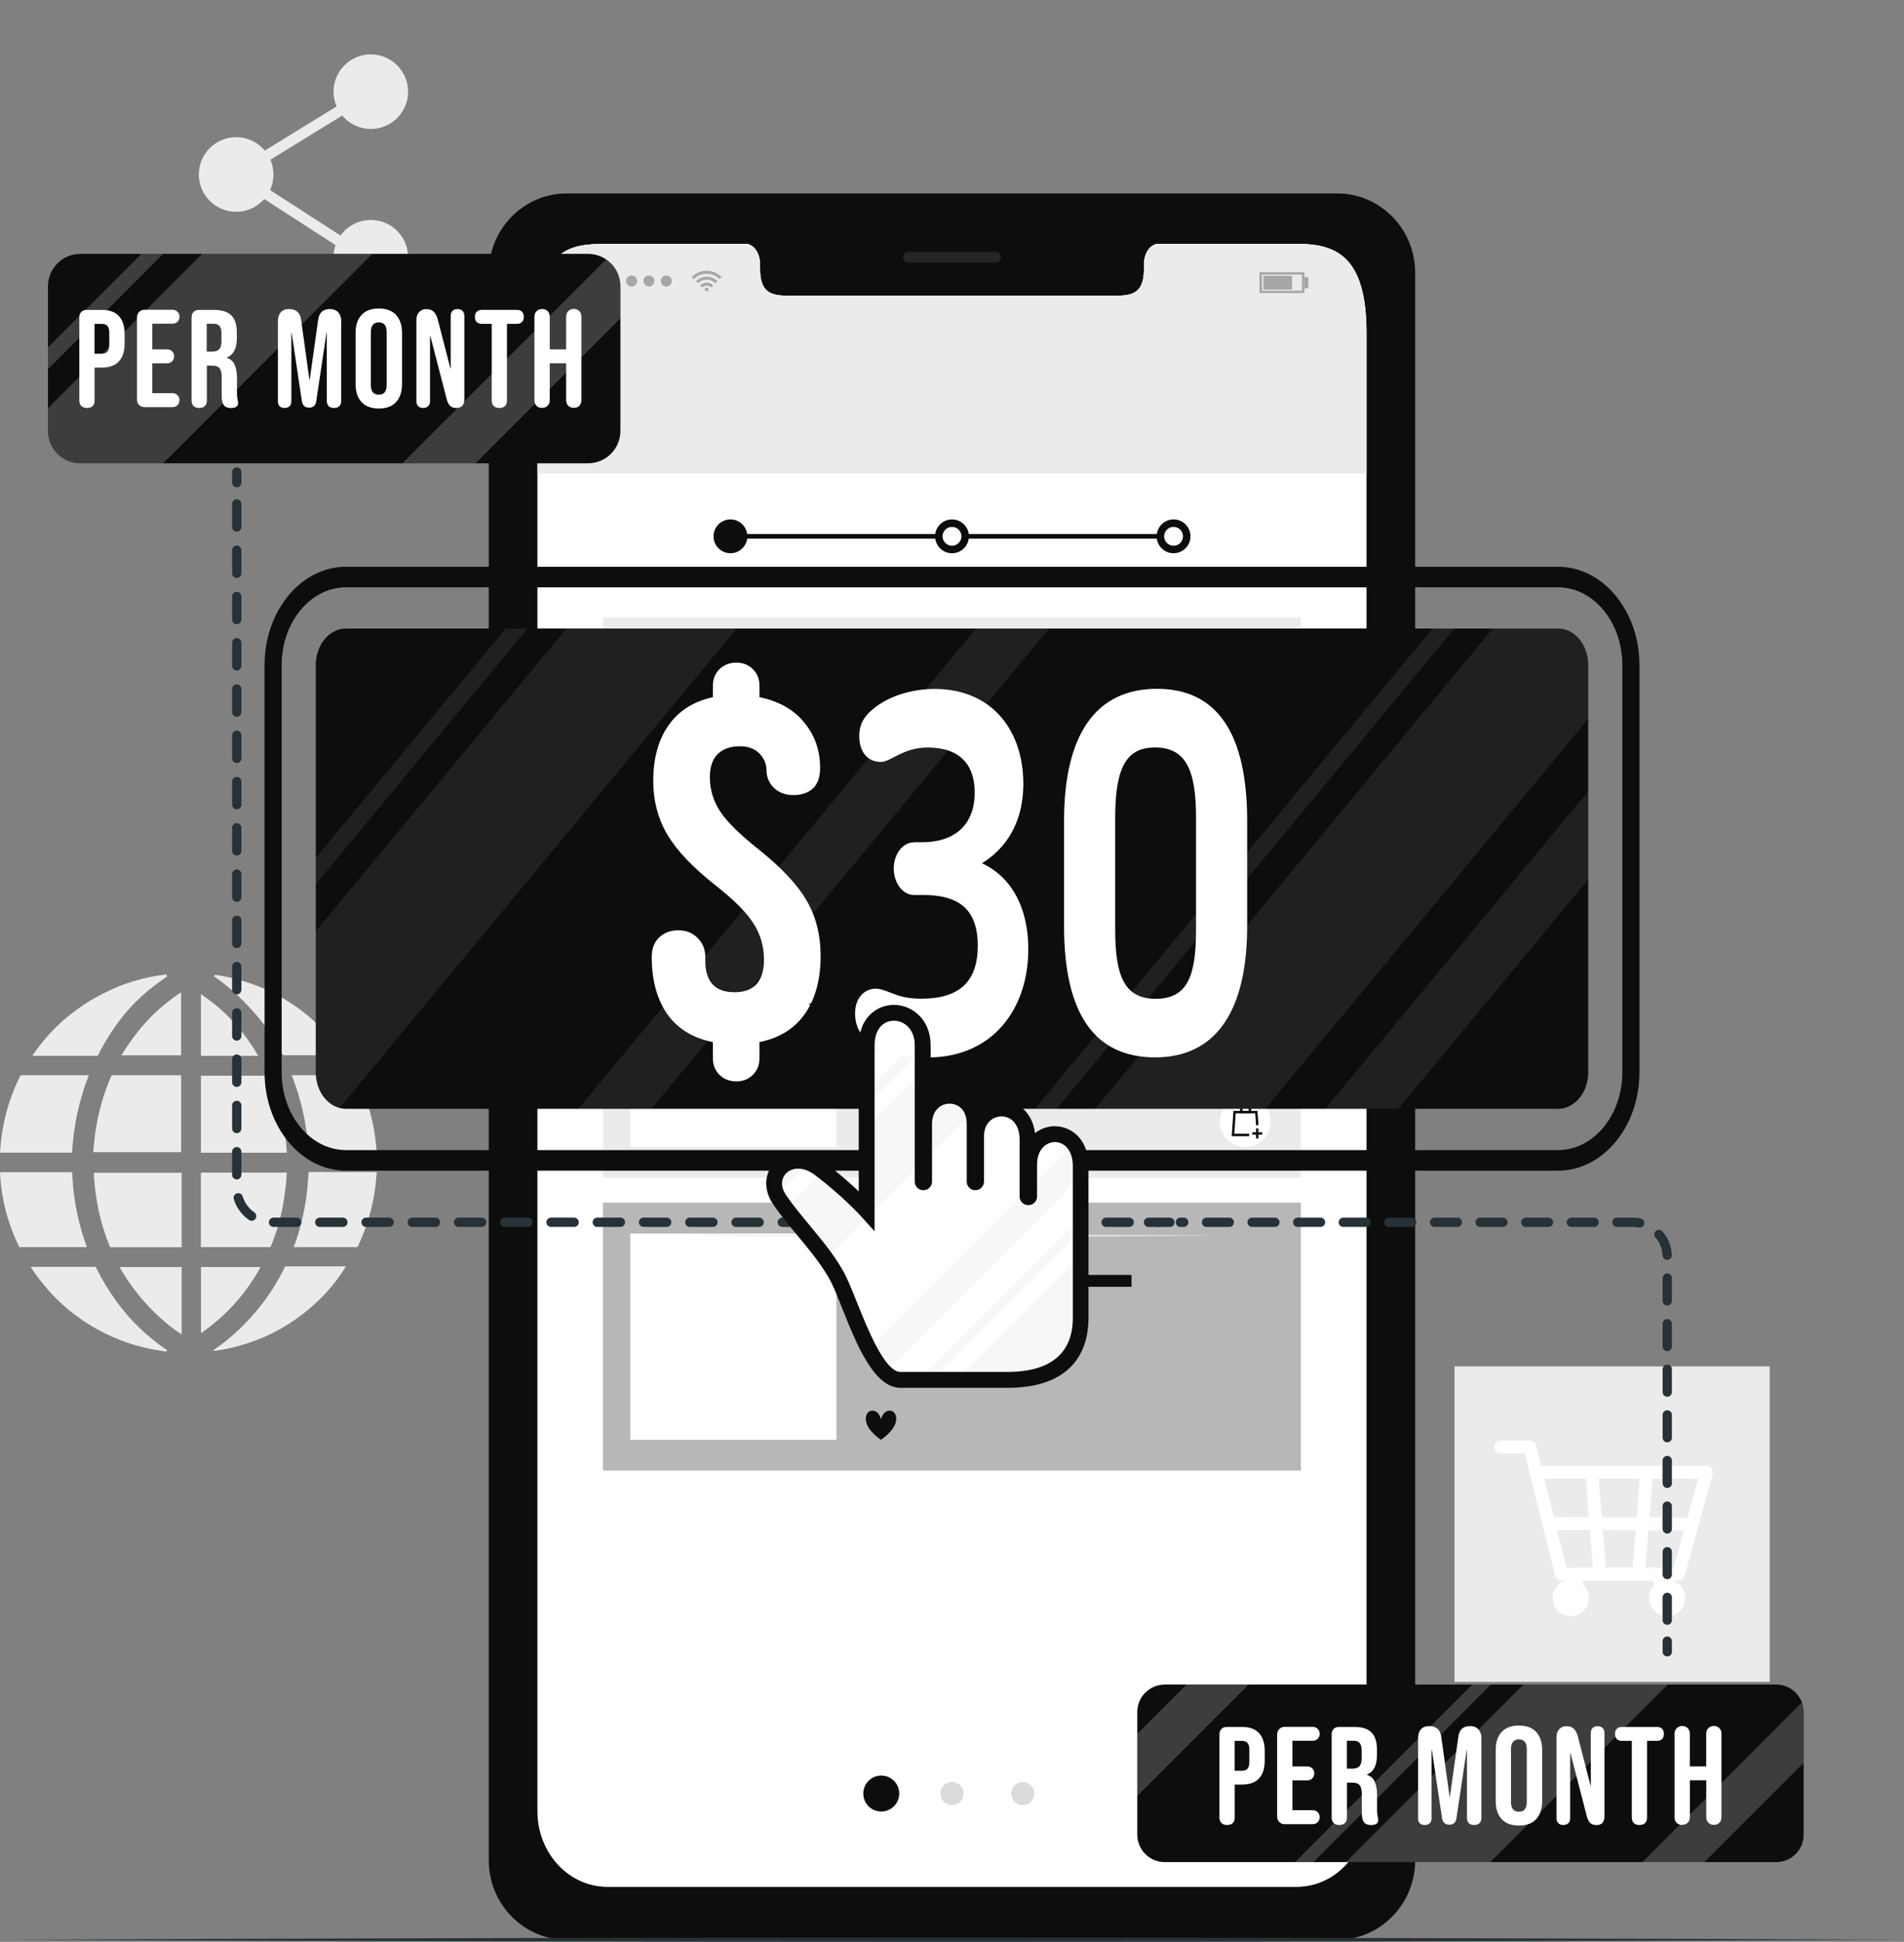 <?xml version="1.0" encoding="UTF-8"?>
<svg id="Layer_1" xmlns="http://www.w3.org/2000/svg" version="1.1" viewBox="0 0 410 418">
  <rect x="0" y="0" width="410" height="418" fill="#808080" stroke="none"/>
  <!-- Generator: Adobe Illustrator 30.0.0, SVG Export Plug-In . SVG Version: 2.1.1 Build 123)  -->
  <defs>
    <style>
      .st0, .st1, .st2, .st3, .st4 {
        fill: none;
      }

      .st1 {
        stroke-dasharray: 4.98 4.98;
      }

      .st1, .st2, .st4 {
        stroke: #263238;
        stroke-linecap: round;
        stroke-linejoin: round;
        stroke-width: 2px;
      }

      .st5 {
        fill: #ebebeb;
      }

      .st6 {
        fill: #dbdbdb;
      }

      .st7 {
        fill: #0d0d0d;
      }

      .st2 {
        stroke-dasharray: 4.91 4.91;
      }

      .st3 {
        stroke: #0d0d0d;
        stroke-miterlimit: 10;
      }

      .st8 {
        fill: #263238;
      }

      .st9 {
        fill: #a6a6a6;
      }

      .st10, .st11, .st12 {
        fill: #fff;
      }

      .st13 {
        opacity: .4;
      }

      .st14 {
        opacity: .2;
      }

      .st11 {
        fill-opacity: .4;
      }

      .st15 {
        fill: #252525;
      }

      .st12 {
        isolation: isolate;
        opacity: .7;
      }
    </style>
  </defs>
  <rect class="st0" width="410" height="418"/>
  <path class="st5" d="M87.66,21.59c1.02-4.32-1.65-8.65-5.96-9.67-4.32-1.02-8.64,1.65-9.66,5.96-1.02,4.32,1.65,8.65,5.96,9.67,4.32,1.02,8.64-1.65,9.66-5.97h0Z"/>
  <path class="st5" d="M58.88,37.56c0,4.44-3.59,8.03-8.03,8.03s-8.03-3.59-8.03-8.03,3.59-8.03,8.03-8.03,8.03,3.59,8.03,8.03Z"/>
  <path class="st5" d="M87.87,55.38c0,4.44-3.59,8.03-8.03,8.03s-8.03-3.59-8.03-8.03,3.59-8.03,8.03-8.03,8.03,3.59,8.03,8.03Z"/>
  <path class="st5" d="M79.22,57.26l-30.54-19.72,30.57-18.79,1.2,1.97-27.44,16.87,27.46,17.73s-1.25,1.94-1.25,1.94Z"/>
  <path class="st5" d="M62.82,231.45c2.1,5.34,3.29,10.86,3.62,16.56h14.66v-.4c-.04-.38-.08-.74-.12-1.12-.17-1.95-.51-3.88-.97-5.78-.75-3.13-1.86-6.14-3.26-9.04-.08-.17-.17-.21-.35-.21h-13.59.01Z"/>
  <path class="st5" d="M63.26,268.46h13.48c.17,0,.26-.06.33-.21,1.56-3.25,2.66-6.65,3.34-10.19.33-1.7.55-3.43.66-5.16,0-.05.03-.12.04-.18v-.4c-.07,0-.15-.02-.22-.02h-14.19c-.27,0-.25,0-.27.27-.09,1.18-.17,2.36-.28,3.53-.18,1.87-.5,3.72-.9,5.55-.49,2.24-1.13,4.44-1.92,6.6-.02.06-.04.13-.06.21h-.01Z"/>
  <path class="st5" d="M6.61,272.72c.05.08.08.14.12.2,1.12,1.77,2.44,3.38,3.82,4.95,1.68,1.92,3.56,3.62,5.59,5.16,2,1.52,4.12,2.83,6.38,3.95,2.17,1.08,4.41,1.95,6.73,2.62,1.84.53,3.71.92,5.61,1.2.18.03.37.06.55.09h.32c.09-.07.18-.12.31-.2-.13-.09-.25-.17-.36-.26-4.13-2.83-7.68-6.26-10.62-10.31-1.65-2.28-3.11-4.68-4.35-7.21-.07-.16-.16-.21-.33-.21H6.61v.02h0Z"/>
  <path class="st5" d="M20.08,248.01h18.93v-16.55h-14.77c-.17,0-.24.05-.29.19-1.36,3.12-2.36,6.35-3.01,9.7-.33,1.74-.59,3.48-.73,5.25-.04.47-.07.93-.11,1.42h-.02Z"/>
  <path class="st5" d="M20.19,252.42c.02.4.02.78.06,1.17.08.92.15,1.85.28,2.76.17,1.27.37,2.54.62,3.8.56,2.77,1.4,5.46,2.45,8.08.07.17.15.25.35.25h15.17v-16.03h-18.93v-.02h0Z"/>
  <path class="st5" d="M43.27,231.56v16.57h18.48c-.03-.42-.04-.83-.08-1.24-.09-.93-.17-1.86-.31-2.78-.23-1.41-.47-2.8-.77-4.2-.61-2.8-1.53-5.53-2.67-8.15-.07-.16-.16-.2-.31-.2h-14.34Z"/>
  <path class="st5" d="M43.25,252.64v15.82h14.76c.17,0,.26-.05.32-.22,1.12-2.7,1.98-5.48,2.52-8.35.28-1.47.49-2.96.67-4.44.12-.97.15-1.95.22-2.93v-.1h-18.25c-.19,0-.24.06-.24.24h0v-.02Z"/>
  <path class="st5" d="M0,248.12h15.51c.34-5.74,1.51-11.29,3.61-16.67H4.68c-.17,0-.26.05-.34.2-1.66,3.3-2.85,6.76-3.57,10.38-.39,1.92-.62,3.86-.75,5.82v.29h-.02v-.02Z"/>
  <path class="st5" d="M0,252.3c.02.38.03.74.06,1.08.1,1.41.27,2.79.51,4.18.57,3.23,1.53,6.32,2.85,9.32.21.48.44.96.65,1.43.05.11.11.15.23.15h14.41c-.17-.5-.34-.98-.51-1.46-.84-2.47-1.47-4.99-1.92-7.56-.32-1.87-.55-3.74-.66-5.62-.03-.44-.06-.89-.07-1.33,0-.12-.04-.17-.17-.16H0v-.02h0Z"/>
  <path class="st5" d="M7.03,227.22s.02.05.03.06h13.75c.16,0,.25-.04.32-.19,1.83-3.61,4.04-6.96,6.73-9.98,1.56-1.76,3.31-3.33,5.16-4.76.93-.71,1.88-1.38,2.83-2.07.05-.04.09-.07.16-.12-.07-.05-.12-.08-.18-.13.03-.08.06-.18.09-.29-4.83.56-9.41,1.91-13.72,4.12-6.18,3.17-11.32,7.56-15.2,13.36h.03Z"/>
  <path class="st5" d="M45.9,290.71c.17.03.28.07.39.06,1.49-.19,2.97-.49,4.42-.86,2.73-.7,5.36-1.66,7.87-2.91,2.88-1.43,5.56-3.19,8.02-5.27,1.75-1.47,3.36-3.06,4.82-4.83,1.09-1.32,2.09-2.72,3.01-4.17.02-.04.04-.07.06-.13h-12.85c-.17,0-.25.06-.32.2-1.32,2.67-2.86,5.19-4.64,7.57-1.64,2.17-3.46,4.16-5.44,6.03-1.64,1.54-3.37,2.95-5.24,4.21-.02.02-.04.04-.12.1h.02Z"/>
  <path class="st5" d="M46.07,210.15c.58.42,1.26.9,1.91,1.41,2.22,1.7,4.24,3.63,6.12,5.7,2.54,2.78,4.69,5.83,6.42,9.16.11.21.2.42.33.62.04.07.13.12.19.12.23.02.46,0,.69,0h12.35c-6.88-9.72-16.11-15.56-27.87-17.35.03.06.06.11.08.16-.08.05-.17.11-.22.16,0,0,0,.02,0,.02Z"/>
  <path class="st5" d="M25.73,272.74c1.76,3.09,3.84,5.9,6.25,8.46,2.15,2.28,4.49,4.33,7.14,6.06v-14.52h-13.39Z"/>
  <path class="st5" d="M43.28,272.74v14.24c5.44-3.75,9.67-8.5,12.84-14.24h-12.84Z"/>
  <path class="st5" d="M26.15,227.17h12.85v-13.57c-2.66,1.74-5.06,3.74-7.21,6.04-2.15,2.3-4,4.82-5.64,7.53Z"/>
  <path class="st5" d="M43.27,214.02v13.26h12.34c-3.12-5.35-7.13-9.84-12.34-13.26Z"/>
  <path class="st5" d="M381.08,294.13h-67.87v67.91h67.87v-67.91Z"/>
  <path class="st10" d="M361.44,340.24h-25.22c-.63,0-1.18-.43-1.34-1.05l-5.44-21.93s0-.05-.02-.07l-1.08-4.33h-5.23c-.76,0-1.38-.62-1.38-1.38s.62-1.38,1.38-1.38h6.31c.63,0,1.18.43,1.34,1.05l1.08,4.37,35.65.04c.43,0,.84.2,1.09.54.26.34.35.79.23,1.2l-6.05,21.93c-.17.6-.71,1.01-1.33,1.01h0ZM337.29,337.48h23.1l5.29-19.17-33.15-.03,4.77,19.2h-.01Z"/>
  <path class="st10" d="M338.17,345.36c-.15,0-.3-.03-.45-.07-.72-.25-1.1-1.03-.85-1.76l1.77-5.15c.19-.56.72-.93,1.3-.93h16.91c.55,0,1.06.33,1.27.85l2.16,5.15c.29.7-.04,1.51-.73,1.8-.7.29-1.51-.04-1.8-.74l-1.81-4.3h-15.01l-1.45,4.22c-.19.57-.73.93-1.31.93h0Z"/>
  <path class="st10" d="M364.4,329.46l-30.5-.14c-.76,0-1.38-.62-1.37-1.39,0-.76.61-1.37,1.38-1.37l30.5.14c.76,0,1.38.62,1.37,1.39,0,.76-.62,1.37-1.38,1.37Z"/>
  <path class="st10" d="M352.83,340.25h-.11c-.76-.06-1.32-.73-1.26-1.49l1.75-21.83c.06-.76.74-1.33,1.49-1.27.76.06,1.32.73,1.26,1.49l-1.75,21.83c-.05.72-.66,1.27-1.37,1.27h-.01Z"/>
  <path class="st10" d="M344.52,340.25c-.71,0-1.31-.55-1.37-1.27l-1.75-21.83c-.06-.76.51-1.43,1.26-1.49.76-.07,1.42.51,1.49,1.27l1.75,21.83c.06.76-.51,1.43-1.26,1.49h-.12Z"/>
  <path class="st10" d="M359.01,347.89c-2.16,0-3.91-1.76-3.91-3.92s1.76-3.92,3.91-3.92,3.91,1.76,3.91,3.92-1.76,3.92-3.91,3.92ZM359.01,342.82c-.63,0-1.16.52-1.16,1.16s.51,1.16,1.16,1.16,1.16-.51,1.16-1.16-.52-1.16-1.16-1.16Z"/>
  <path class="st10" d="M338.24,347.89c-2.16,0-3.91-1.76-3.91-3.92s1.76-3.92,3.91-3.92,3.91,1.76,3.91,3.92-1.76,3.92-3.91,3.92ZM338.24,342.82c-.63,0-1.16.52-1.16,1.16s.51,1.16,1.16,1.16,1.16-.51,1.16-1.16-.52-1.16-1.16-1.16Z"/>
  <path class="st7" d="M287.94,41.64H122.04c-9.26,0-16.79,7.65-16.79,17.11v341.7c0,9.44,7.52,17.11,16.79,17.11h165.9c9.27,0,16.8-7.67,16.8-17.11V58.75c0-9.46-7.52-17.11-16.8-17.11ZM294.25,389.88c0,8.99-6.73,16.27-15.03,16.27h-148.42c-8.32,0-15.06-7.28-15.06-16.27V71.7c0-18.32,6.73-19.21,15.06-19.21h29.73c1.73,0,3.14,1.97,3.14,4.4v1.05c0,5.71,3.12,5.73,6.95,5.73h68.76c3.87,0,6.96-.02,6.96-5.73v-1.05c0-2.44,1.4-4.4,3.15-4.4h29.74c8.31,0,15.03,2.44,15.03,19.21v318.19h-.01Z"/>
  <path class="st15" d="M214.37,56.53h-18.75c-.64,0-1.16-.51-1.16-1.16s.51-1.16,1.16-1.16h18.75c.64,0,1.16.51,1.16,1.16s-.51,1.16-1.16,1.16Z"/>
  <path class="st10" d="M294.25,71.7v318.19c0,8.99-6.73,16.27-15.03,16.27h-148.42c-8.32,0-15.06-7.28-15.06-16.27V71.7c0-18.32,6.73-19.21,15.06-19.21h29.73c1.73,0,3.14,1.97,3.14,4.4v1.05c0,5.71,3.12,5.73,6.95,5.73h68.76c3.87,0,6.96-.02,6.96-5.73v-1.05c0-2.44,1.4-4.4,3.15-4.4h29.74c8.31,0,15.03,2.44,15.03,19.21h-.01Z"/>
  <path class="st5" d="M294.25,71.7v30.19H115.75v-30.19c0-18.32,6.72-19.22,15.05-19.22h29.73c1.73,0,3.14,1.97,3.14,4.4v1.05c0,5.71,3.11,5.73,6.95,5.73h68.76c3.86,0,6.95-.02,6.95-5.73v-1.05c0-2.44,1.4-4.4,3.15-4.4h29.73c8.3,0,15.04,2.44,15.04,19.22Z"/>
  <path class="st9" d="M155.39,59.63c-.09.09-.19.19-.29.28-.05.06-.11.11-.16.17-.77-.75-1.69-1.15-2.77-1.15s-1.99.4-2.77,1.15c-.05-.06-.1-.11-.16-.17-.09-.09-.19-.19-.29-.28,0,0,.02-.02.02-.03.12-.11.24-.22.37-.32.26-.21.54-.39.84-.53.36-.17.73-.3,1.11-.38.18-.04.37-.06.56-.07h.49c.13,0,.26.02.38.03.35.04.69.12,1.02.25.24.09.47.19.69.32.23.14.45.28.66.46.1.09.2.18.3.28h0Z"/>
  <path class="st9" d="M150.32,60.98c-.16-.15-.3-.29-.45-.45.51-.51,1.13-.83,1.85-.93,1.07-.15,1.99.18,2.78.92-.16.16-.3.3-.46.45-.51-.5-1.13-.77-1.86-.77s-1.34.27-1.85.77h0Z"/>
  <path class="st9" d="M153.58,61.43c-.15.15-.3.3-.45.45-.26-.26-.58-.4-.96-.4s-.69.14-.96.4c-.15-.15-.3-.3-.45-.45.72-.75,2.01-.81,2.8,0h.02Z"/>
  <path class="st9" d="M152.58,62.29c0,.23-.18.4-.4.4s-.4-.18-.4-.4.18-.4.4-.4.4.18.4.4Z"/>
  <path class="st9" d="M127.38,60.49c0-.65.53-1.19,1.18-1.19s1.18.53,1.18,1.19-.53,1.19-1.18,1.19-1.18-.53-1.18-1.19Z"/>
  <path class="st9" d="M131.11,60.49c0-.65.53-1.19,1.19-1.19s1.18.53,1.18,1.19-.53,1.19-1.18,1.19-1.19-.53-1.19-1.19Z"/>
  <path class="st9" d="M134.83,60.49c0-.65.53-1.19,1.19-1.19s1.18.53,1.18,1.19-.53,1.19-1.18,1.19-1.19-.53-1.19-1.19Z"/>
  <path class="st9" d="M138.56,60.49c0-.65.53-1.19,1.18-1.19s1.18.53,1.18,1.19-.53,1.19-1.18,1.19-1.18-.53-1.18-1.19Z"/>
  <path class="st9" d="M142.29,60.49c0-.65.53-1.19,1.18-1.19s1.18.53,1.18,1.19-.53,1.19-1.18,1.19-1.18-.53-1.18-1.19Z"/>
  <path class="st9" d="M280.87,63.08h-9.65v-4.48h9.65v4.48ZM271.73,62.58h8.63v-3.47h-8.63v3.47Z"/>
  <path class="st9" d="M278.24,59.37h-6.21v2.95h6.21v-2.95Z"/>
  <path class="st9" d="M281.72,59.66h-.85v2.39h.85v-2.39Z"/>
  <path class="st5" d="M280.12,132.9h-150.25v57.6h150.25v-57.6Z"/>
  <path class="st10" d="M180.11,139.5h-44.39v44.41h44.39v-44.41Z"/>
  <path class="st7" d="M192.49,181.07c-.82,1.51-2.79,2.83-2.79,2.83,0,0-1.97-1.32-2.78-2.83-.93-1.7-.41-3.45.92-3.45,1.49,0,1.87,1.86,1.87,1.86,0,0,.39-1.86,1.88-1.86,1.33,0,1.85,1.75.92,3.45h-.02Z"/>
  <path class="st10" d="M273.64,178.44c0,3.01-2.44,5.47-5.47,5.47s-5.47-2.44-5.47-5.47,2.44-5.47,5.47-5.47,5.47,2.44,5.47,5.47Z"/>
  <path class="st7" d="M268.99,181.56h-3.76l.37-5.45h5.17l.23,3.06-.52.05-.19-2.58h-4.2l-.29,4.4h3.2v.52h-.01Z"/>
  <path class="st7" d="M269.4,176.63h-2.38v-.96c0-.65.53-1.2,1.19-1.2s1.2.53,1.2,1.2v.96h-.01ZM267.55,176.11h1.33v-.43c0-.37-.3-.67-.67-.67s-.66.3-.66.67v.43h0Z"/>
  <path class="st7" d="M270.99,179.9h-.52v2.15h.52v-2.15Z"/>
  <path class="st7" d="M271.81,180.71h-2.15v.52h2.15v-.52Z"/>
  <path class="st6" d="M219.07,140.01h-32.63v2.57h32.63v-2.57Z"/>
  <path class="st6" d="M243.66,148.41h-57.23v2.56h57.23v-2.56Z"/>
  <path class="st6" d="M233.16,152.81h-46.73v2.56h46.73v-2.56Z"/>
  <path class="st5" d="M280.12,195.91h-150.25v57.6h150.25v-57.6Z"/>
  <path class="st10" d="M180.11,202.51h-44.39v44.42h44.39v-44.42Z"/>
  <path class="st7" d="M192.49,244.09c-.82,1.51-2.79,2.83-2.79,2.83,0,0-1.97-1.32-2.78-2.83-.93-1.7-.41-3.45.92-3.45,1.49,0,1.87,1.86,1.87,1.86,0,0,.39-1.86,1.88-1.86,1.33,0,1.85,1.75.92,3.45h-.02Z"/>
  <path class="st10" d="M273.64,241.46c0,3.01-2.44,5.47-5.47,5.47s-5.47-2.44-5.47-5.47,2.44-5.47,5.47-5.47,5.47,2.44,5.47,5.47Z"/>
  <path class="st7" d="M268.99,244.58h-3.76l.37-5.46h5.17l.23,3.07-.52.04-.19-2.57h-4.2l-.29,4.4h3.2v.52h-.01Z"/>
  <path class="st7" d="M269.4,239.64h-2.38v-.96c0-.65.53-1.19,1.19-1.19s1.2.53,1.2,1.19v.96h-.01ZM267.55,239.12h1.33v-.43c0-.37-.3-.67-.67-.67s-.66.3-.66.67v.43h0Z"/>
  <path class="st7" d="M270.99,242.92h-.52v2.15h.52v-2.15Z"/>
  <path class="st7" d="M271.81,243.73h-2.15v.52h2.15v-.52Z"/>
  <path class="st6" d="M219.07,203.02h-32.63v2.56h32.63v-2.56Z"/>
  <path class="st6" d="M243.66,211.42h-57.23v2.57h57.23v-2.57Z"/>
  <path class="st6" d="M233.16,215.82h-46.73v2.56h46.73v-2.56Z"/>
  <path class="st7" d="M280.12,258.93h-150.25v57.6h150.25v-57.6Z"/>
  <path class="st12" d="M280.12,258.93h-150.25v57.6h150.25v-57.6Z"/>
  <path class="st10" d="M180.11,265.52h-44.39v44.42h44.39v-44.42h0Z"/>
  <path class="st7" d="M192.49,307.11c-.82,1.51-2.79,2.83-2.79,2.83,0,0-1.97-1.32-2.78-2.83-.93-1.7-.41-3.45.92-3.45,1.49,0,1.87,1.86,1.87,1.86,0,0,.39-1.86,1.88-1.86,1.33,0,1.85,1.75.92,3.45h-.02Z"/>
  <path class="st7" d="M243.66,274.44h-57.23v2.56h57.23v-2.56Z"/>
  <path class="st7" d="M233.16,278.84h-46.73v2.57h46.73v-2.57Z"/>
  <path class="st7" d="M193.64,386.08c0,2.13-1.73,3.87-3.87,3.87s-3.87-1.73-3.87-3.87,1.73-3.87,3.87-3.87,3.87,1.73,3.87,3.87Z"/>
  <path class="st6" d="M207.49,386.08c0,1.38-1.11,2.49-2.49,2.49s-2.49-1.11-2.49-2.49,1.11-2.49,2.49-2.49,2.49,1.11,2.49,2.49Z"/>
  <path class="st6" d="M222.72,386.08c0,1.38-1.11,2.49-2.49,2.49s-2.49-1.11-2.49-2.49,1.11-2.49,2.49-2.49,2.49,1.11,2.49,2.49Z"/>
  <path class="st5" d="M146.76,265.98c37.31-.29,79.16-.29,116.46,0-37.31.28-79.16.28-116.46,0h0Z"/>
  <path class="st3" d="M157.29,115.45h95.42"/>
  <path class="st7" d="M160.93,115.45c0,2.01-1.63,3.64-3.64,3.64s-3.64-1.63-3.64-3.64,1.63-3.64,3.64-3.64,3.64,1.63,3.64,3.64Z"/>
  <path class="st7" d="M208.64,115.45c0,2.01-1.63,3.64-3.64,3.64s-3.64-1.63-3.64-3.64,1.63-3.64,3.64-3.64,3.64,1.63,3.64,3.64Z"/>
  <path class="st7" d="M256.35,115.45c0,2.01-1.63,3.64-3.64,3.64s-3.64-1.63-3.64-3.64,1.63-3.64,3.64-3.64,3.64,1.63,3.64,3.64Z"/>
  <path class="st10" d="M254.74,115.45c0,1.12-.91,2.03-2.03,2.03s-2.03-.91-2.03-2.03.91-2.03,2.03-2.03,2.03.91,2.03,2.03Z"/>
  <path class="st10" d="M207.03,115.45c0,1.12-.91,2.03-2.03,2.03s-2.03-.91-2.03-2.03.91-2.03,2.03-2.03,2.03.91,2.03,2.03Z"/>
  <path class="st4" d="M50.98,101.6v2.3"/>
  <path class="st1" d="M50.98,108.47v147.19c0,4.12,3.33,7.45,7.44,7.45h186.62"/>
  <path class="st4" d="M247.32,263.12h2.3"/>
  <path class="st4" d="M359.02,355.57v-2.3"/>
  <path class="st2" d="M359.02,348.76v-78.2c0-4.12-3.33-7.45-7.44-7.45h-97.4"/>
  <path class="st4" d="M251.92,263.12h-2.3"/>
  <path class="st7" d="M382.48,362.62h-131.67c-3.26,0-5.91,2.65-5.91,5.91v26.4c0,3.26,2.65,5.91,5.91,5.91h131.67c3.26,0,5.91-2.65,5.91-5.91v-26.4c0-3.26-2.64-5.91-5.91-5.91Z"/>
  <g class="st14">
    <path class="st10" d="M359.11,362.63l-38.2,38.22h-31.07l38.2-38.22h31.07Z"/>
    <path class="st10" d="M268.84,362.63l-23.94,23.95v-13.35l10.59-10.6h13.35Z"/>
    <path class="st10" d="M388.38,368.53v10.93l-21.38,21.39h-13.34l34.34-34.36c.25.63.38,1.32.38,2.04Z"/>
    <path class="st10" d="M321.01,362.63l-38.21,38.22h-3.97l38.2-38.22h3.98,0Z"/>
  </g>
  <path class="st7" d="M335.5,135.3H74.5c-3.59,0-6.5,3.52-6.5,7.85v87.68c0,4.34,2.91,7.85,6.5,7.85h261c3.59,0,6.5-3.51,6.5-7.85v-87.68c0-4.34-2.91-7.85-6.5-7.85h0Z"/>
  <path class="st7" d="M335.5,252H74.5c-9.66,0-17.53-9.49-17.53-21.16v-87.68c0-11.67,7.86-21.16,17.53-21.16h261c9.66,0,17.53,9.49,17.53,21.16v87.68c0,11.67-7.86,21.16-17.53,21.16ZM74.5,126.43c-7.64,0-13.85,7.51-13.85,16.73v87.68c0,9.23,6.22,16.73,13.85,16.73h261c7.64,0,13.85-7.51,13.85-16.73v-87.68c0-9.23-6.22-16.73-13.85-16.73,0,0-261,0-261,0Z"/>
  <g class="st14">
    <path class="st11" d="M158.62,135.3l-85.49,103.21c-2.93-.75-5.14-3.9-5.14-7.69v-30.35l53.99-65.18h36.64Z"/>
    <path class="st11" d="M342.01,143.16v11.57l-69.55,83.96h-36.64l85.64-103.39h14.04c3.59,0,6.5,3.52,6.5,7.86h0Z"/>
    <path class="st11" d="M225.91,135.3l-85.64,103.39h-15.73l85.64-103.39h15.73Z"/>
    <path class="st11" d="M342.01,170.31v18.99l-40.91,49.39h-15.73l56.64-68.38Z"/>
    <path class="st11" d="M113.59,135.3l-45.6,55.05v-5.66l40.91-49.39h4.69Z"/>
    <path class="st11" d="M313.17,135.3l-85.64,103.39h-4.69l85.64-103.39h4.69Z"/>
  </g>
  <path class="st7" d="M126.62,54.65H17.3c-3.85,0-6.97,3.12-6.97,6.98v31.12c0,3.85,3.12,6.98,6.97,6.98h109.33c3.85,0,6.97-3.12,6.97-6.98v-31.12c0-3.85-3.12-6.98-6.97-6.98h-.01Z"/>
  <g class="st14">
    <path class="st10" d="M80.17,54.65l-45.04,45.07h-17.83c-3.84,0-6.96-3.12-6.96-6.97v-4.88l33.2-33.22h36.64,0Z"/>
    <path class="st10" d="M133.6,61.61v6.9l-31.18,31.2h-15.73l43.84-43.87c1.86,1.24,3.07,3.36,3.07,5.77Z"/>
    <path class="st10" d="M35.13,54.65l-24.81,24.82v-4.69l20.12-20.13h4.69Z"/>
  </g>
  <path class="st10" d="M19.94,87.4c-.28.28-.69.42-1.21.42s-.93-.14-1.22-.42c-.28-.28-.43-.69-.43-1.21v-17.83c0-.52.15-.93.43-1.22.28-.28.69-.43,1.22-.43h3.2c1.63,0,2.85.44,3.67,1.33.83.88,1.23,2.17,1.23,3.85v2.06c0,1.68-.41,2.97-1.23,3.85s-2.05,1.32-3.67,1.32h-1.56v7.07c0,.52-.14.93-.42,1.21h-.01ZM20.36,76.15h1.56c.54,0,.95-.15,1.21-.45.27-.3.4-.81.4-1.53v-2.48c0-.72-.13-1.23-.4-1.53-.27-.29-.67-.44-1.21-.44h-1.56v6.44h0Z"/>
  <path class="st10" d="M31.15,87.64c-.48,0-.87-.16-1.19-.47-.31-.31-.47-.71-.47-1.19v-17.64c0-.48.16-.87.47-1.19.31-.31.71-.47,1.19-.47h6c.43,0,.79.15,1.07.43s.43.64.43,1.08-.15.78-.43,1.07c-.28.28-.64.42-1.07.42h-4.36v5.53h3.2c.43,0,.79.14,1.07.42s.43.63.43,1.07-.15.79-.43,1.08c-.28.28-.64.43-1.07.43h-3.2v6.43h4.36c.43,0,.79.15,1.07.43s.43.64.43,1.08-.15.78-.43,1.07c-.28.28-.64.42-1.07.42,0,0-6,0-6,0Z"/>
  <path class="st10" d="M44.11,87.4c-.28.28-.69.42-1.21.42s-.93-.14-1.22-.42c-.28-.28-.43-.69-.43-1.21v-17.83c0-.52.15-.93.43-1.22.28-.28.69-.43,1.22-.43h3.22c1.68,0,2.91.4,3.7,1.19.78.79,1.18,2,1.18,3.64v1.29c0,2.16-.72,3.54-2.16,4.14v.06c.79.24,1.35.73,1.68,1.46.34.73.51,1.72.51,2.96v3.25c0,.5.04.9.12,1.22.07.3.12.58.12.82,0,.73-.51,1.09-1.54,1.09-.69,0-1.19-.19-1.51-.59-.31-.4-.48-1.06-.48-1.98v-4c0-.97-.16-1.64-.47-2-.31-.38-.85-.56-1.59-.56h-1.14v7.5c0,.52-.14.93-.42,1.21h-.01ZM44.53,75.69h1.19c.65,0,1.14-.17,1.47-.51.33-.34.5-.91.5-1.72v-1.61c0-.75-.13-1.3-.4-1.65s-.69-.51-1.27-.51h-1.51v5.98h0l.02.02Z"/>
  <path class="st10" d="M62.34,87.45c-.26.25-.61.37-1.07.37s-.81-.13-1.06-.37c-.25-.25-.37-.6-.37-1.06v-17.23c0-.82.2-1.46.62-1.93.41-.47.99-.7,1.75-.7,1.54,0,2.43.77,2.63,2.31l1.79,12.92h.06l1.83-12.98c.21-1.5,1.05-2.25,2.51-2.25.77,0,1.37.23,1.8.7.43.47.65,1.09.65,1.87v17.17c0,.5-.14.88-.4,1.15-.28.27-.66.4-1.16.4s-.88-.14-1.15-.4c-.27-.27-.4-.65-.4-1.15v-14.66h-.06l-2.21,14.74c-.13.94-.64,1.4-1.54,1.4-.45,0-.81-.12-1.07-.37-.27-.24-.43-.59-.49-1.04l-2.2-14.74h-.06v14.78c0,.46-.13.81-.38,1.06h-.02,0Z"/>
  <path class="st10" d="M85.27,86.57c-.86.92-2.09,1.37-3.7,1.37s-2.84-.46-3.7-1.37c-.86-.92-1.3-2.21-1.3-3.89v-11.01c0-1.67.43-2.97,1.3-3.89.86-.92,2.09-1.37,3.7-1.37s2.84.46,3.7,1.37c.86.92,1.3,2.21,1.3,3.89v11.01c0,1.67-.43,2.97-1.3,3.89ZM81.57,84.96c1.13,0,1.69-.69,1.69-2.08v-11.42c0-1.37-.56-2.06-1.69-2.06s-1.71.69-1.71,2.06v11.42c0,1.38.57,2.08,1.71,2.08Z"/>
  <path class="st10" d="M92.2,87.43c-.27.26-.62.39-1.08.39s-.82-.13-1.07-.39c-.26-.26-.39-.62-.39-1.08v-17.4c0-.74.19-1.33.58-1.76s.91-.65,1.57-.65,1.2.18,1.58.56c.39.38.67.92.87,1.63l2.73,10.59h.06v-11.32c0-.46.13-.82.39-1.08s.62-.39,1.07-.39.82.13,1.08.39c.27.26.4.62.4,1.08v17.91c0,1.28-.58,1.91-1.74,1.91-.56,0-1-.15-1.32-.45-.32-.3-.57-.8-.75-1.49l-3.52-13.58h-.06v14.06c0,.46-.13.82-.4,1.08v-.02h0Z"/>
  <path class="st10" d="M108.74,87.4c-.28.28-.69.42-1.21.42s-.93-.14-1.22-.42c-.28-.28-.43-.69-.43-1.21v-16.48h-2.11c-.49,0-.86-.13-1.12-.39s-.39-.62-.39-1.1.13-.85.4-1.11c.27-.27.63-.4,1.11-.4h7.53c.48,0,.85.13,1.1.39.26.26.39.63.39,1.12s-.13.85-.39,1.1c-.26.26-.62.39-1.1.39h-2.13v16.48c0,.52-.14.93-.42,1.21h-.01Z"/>
  <path class="st10" d="M116.73,87.82c-.49,0-.88-.16-1.19-.46-.3-.3-.46-.7-.46-1.18v-18.01c0-.48.16-.87.47-1.19.31-.31.71-.47,1.19-.47s.87.16,1.18.46.46.71.46,1.19v7.05h3.53v-7.05c0-.48.16-.87.46-1.19.3-.31.7-.47,1.19-.47s.87.16,1.18.46c.3.3.46.71.46,1.19v18.01c0,.49-.15.88-.45,1.19-.3.3-.7.45-1.19.45s-.88-.16-1.19-.46c-.3-.3-.46-.7-.46-1.18v-7.96h-3.53v7.96c0,.49-.16.88-.46,1.19-.3.3-.7.45-1.18.45v.02h-.01Z"/>
  <path class="st10" d="M265.45,392.43c-.29.29-.69.42-1.21.42s-.93-.14-1.22-.42c-.29-.29-.43-.69-.43-1.21v-17.83c0-.52.15-.93.43-1.22.29-.29.69-.43,1.22-.43h3.2c1.63,0,2.85.44,3.67,1.33.83.88,1.23,2.17,1.23,3.85v2.06c0,1.68-.41,2.97-1.23,3.85s-2.05,1.32-3.67,1.32h-1.56v7.07c0,.52-.14.93-.42,1.21h-.01ZM265.87,381.18h1.56c.54,0,.95-.15,1.21-.45.27-.3.39-.81.39-1.54v-2.48c0-.72-.13-1.23-.39-1.53-.27-.29-.67-.44-1.21-.44h-1.56v6.44h0Z"/>
  <path class="st10" d="M276.66,392.68c-.48,0-.87-.16-1.18-.47s-.47-.71-.47-1.19v-17.64c0-.48.16-.87.47-1.19.31-.31.71-.47,1.18-.47h6c.43,0,.79.15,1.08.43s.43.64.43,1.08-.15.78-.43,1.07-.64.42-1.08.42h-4.36v5.53h3.2c.43,0,.79.14,1.08.42.29.29.43.63.43,1.07s-.15.79-.43,1.08c-.28.29-.64.43-1.08.43h-3.2v6.42h4.36c.43,0,.79.15,1.08.43s.43.64.43,1.08-.15.78-.43,1.07-.64.42-1.08.42h-6Z"/>
  <path class="st10" d="M289.61,392.43c-.29.29-.69.42-1.21.42s-.93-.14-1.22-.42c-.29-.29-.43-.69-.43-1.21v-17.83c0-.52.15-.93.43-1.22.29-.29.69-.43,1.22-.43h3.23c1.68,0,2.91.39,3.7,1.19.78.79,1.18,2,1.18,3.64v1.29c0,2.16-.72,3.54-2.16,4.14v.06c.79.24,1.35.73,1.68,1.46.34.73.51,1.72.51,2.96v3.25c0,.5.04.9.12,1.22.07.3.12.58.12.82,0,.73-.51,1.09-1.54,1.09-.69,0-1.19-.19-1.51-.59-.31-.4-.48-1.06-.48-1.98v-4c0-.96-.16-1.64-.47-2-.31-.38-.85-.56-1.59-.56h-1.14v7.5c0,.52-.14.93-.42,1.21h-.02ZM290.04,380.72h1.2c.65,0,1.14-.17,1.47-.51s.5-.91.5-1.72v-1.61c0-.75-.13-1.3-.4-1.65s-.69-.51-1.27-.51h-1.51v5.98h0v.02Z"/>
  <path class="st10" d="M307.86,392.48c-.26.25-.61.37-1.07.37s-.81-.13-1.06-.37c-.25-.25-.37-.6-.37-1.06v-17.23c0-.82.2-1.46.62-1.93.41-.47.99-.7,1.75-.7,1.54,0,2.42.77,2.63,2.31l1.79,12.92h.06l1.83-12.98c.21-1.5,1.05-2.25,2.51-2.25.77,0,1.37.23,1.8.7s.65,1.09.65,1.87v17.17c0,.5-.14.88-.4,1.15-.28.27-.66.4-1.16.4s-.88-.14-1.15-.4c-.27-.27-.4-.65-.4-1.15v-14.66h-.05l-2.21,14.74c-.13.94-.64,1.4-1.54,1.4-.45,0-.81-.12-1.08-.37-.27-.24-.43-.59-.49-1.04l-2.2-14.74h-.06v14.78c0,.46-.13.81-.38,1.06h-.02Z"/>
  <path class="st10" d="M330.78,391.6c-.86.92-2.1,1.37-3.7,1.37s-2.84-.46-3.7-1.37c-.86-.92-1.3-2.21-1.3-3.89v-11.01c0-1.67.43-2.97,1.3-3.89.86-.92,2.1-1.37,3.7-1.37s2.84.46,3.7,1.37c.86.92,1.3,2.21,1.3,3.89v11.01c0,1.67-.43,2.97-1.3,3.89ZM327.08,389.99c1.13,0,1.69-.69,1.69-2.08v-11.42c0-1.37-.56-2.06-1.69-2.06s-1.71.69-1.71,2.06v11.42c0,1.38.57,2.08,1.71,2.08Z"/>
  <path class="st10" d="M337.71,392.46c-.27.26-.62.39-1.08.39s-.82-.13-1.07-.39c-.26-.26-.39-.62-.39-1.07v-17.4c0-.74.19-1.33.58-1.76.39-.43.91-.65,1.57-.65s1.2.18,1.58.56c.39.38.67.92.87,1.63l2.73,10.59h.06v-11.32c0-.46.13-.82.38-1.07s.62-.39,1.08-.39.82.13,1.08.39c.27.26.4.62.4,1.07v17.92c0,1.28-.58,1.91-1.74,1.91-.56,0-1-.15-1.32-.45-.32-.3-.57-.8-.75-1.49l-3.52-13.58h-.06v14.06c0,.46-.13.82-.39,1.08v-.02h0Z"/>
  <path class="st10" d="M354.25,392.43c-.29.29-.69.42-1.21.42s-.93-.14-1.22-.42c-.28-.29-.43-.69-.43-1.21v-16.48h-2.11c-.49,0-.85-.13-1.12-.39-.26-.26-.39-.62-.39-1.1s.13-.85.39-1.11c.27-.27.63-.4,1.11-.4h7.53c.48,0,.85.13,1.1.39.26.26.39.64.39,1.12s-.13.85-.39,1.1c-.26.26-.62.39-1.1.39h-2.13v16.48c0,.52-.14.93-.42,1.21h0Z"/>
  <path class="st10" d="M362.25,392.85c-.49,0-.88-.16-1.2-.46-.3-.3-.46-.7-.46-1.18v-18.01c0-.48.16-.87.47-1.19.31-.31.71-.47,1.18-.47s.87.16,1.18.46c.3.3.46.71.46,1.19v7.05h3.53v-7.05c0-.48.16-.87.46-1.19.3-.31.7-.47,1.18-.47s.87.16,1.18.46.46.71.46,1.19v18.01c0,.49-.15.88-.45,1.18-.3.3-.7.45-1.18.45s-.88-.16-1.18-.46-.46-.7-.46-1.18v-7.96h-3.53v7.96c0,.49-.16.88-.46,1.18s-.7.45-1.18.45v.04Z"/>
  <path class="st10" d="M162.13,231.37c-.94.94-2.13,1.41-3.58,1.41s-2.66-.47-3.63-1.41c-.94-.94-1.41-2.13-1.41-3.58v-3.47c-4.34-.87-7.62-2.89-9.86-6.07-2.2-3.22-3.31-7.3-3.31-12.25,0-1.77.52-3.16,1.57-4.17,1.08-1.05,2.48-1.57,4.17-1.57s3.04.54,4.12,1.63c1.12,1.08,1.68,2.46,1.68,4.12v.81c0,4.52,2.1,6.77,6.29,6.77s6.34-2.33,6.34-6.99c0-2.85-.74-5.44-2.22-7.75-1.45-2.35-4.17-5.09-8.18-8.24-4.91-3.87-8.38-7.52-10.41-10.95-2.02-3.43-3.03-7.3-3.03-11.6,0-4.81,1.08-8.76,3.25-11.87,2.17-3.14,5.37-5.18,9.59-6.12v-2.44c0-1.45.47-2.64,1.41-3.58.98-.94,2.19-1.41,3.63-1.41s2.64.47,3.58,1.41,1.41,2.13,1.41,3.58v2.44c4.19.87,7.41,2.69,9.65,5.47,2.28,2.75,3.41,6,3.41,9.76,0,1.99-.52,3.47-1.57,4.44-1.05.94-2.44,1.41-4.17,1.41s-3.05-.5-4.17-1.52c-1.08-1.05-1.63-2.31-1.63-3.79,0-1.37-.51-2.58-1.52-3.63-1.01-1.05-2.42-1.57-4.23-1.57-2.02,0-3.61.56-4.77,1.68-1.12,1.12-1.68,2.78-1.68,4.99,0,2.64.74,5.1,2.22,7.37,1.48,2.24,4.23,4.95,8.24,8.13,4.95,3.94,8.42,7.64,10.41,11.11,1.99,3.43,2.98,7.39,2.98,11.87,0,5.06-1.12,9.2-3.36,12.41-2.24,3.22-5.51,5.26-9.81,6.12v3.47c0,1.44-.47,2.64-1.41,3.58h0Z"/>
  <path class="st10" d="M186.62,260.61v-35.6c0-9.66,12.07-9,12.07,0v29.48h.3v-12.53c0-8.11,10.87-8.18,10.87,0v12.53h.31v-9.86c0-7.96,11.08-8.33,11.08.68v12.4h.34v-6.99c0-8.67,11.12-8.99,11.12.27v32.78c0,6.12-2.92,13.26-15.77,13.26h-23.04c-5.91,0-10.3-15.5-13.26-21.52-2.96-6.02-8.87-11.53-12.74-17.24-3.87-5.71,2.45-11.32,8.57-6.73,6.12,4.59,10.16,9.08,10.16,9.08h-.01Z"/>
  <g class="st13">
    <path class="st5" d="M198.68,230.57v19.56l-20.82,20.84c-2.65-3.7-5.97-7.26-8.68-10.89l7.98-7.99c5.71,4.38,9.44,8.53,9.44,8.53v-17.97l12.07-12.08h.01Z"/>
    <path class="st5" d="M209.42,239.38l-10.44,10.45v-7.86c0-7.14,8.42-8.05,10.44-2.59h0Z"/>
    <path class="st5" d="M232.69,270.09v13.67c0,6.12-2.92,13.27-15.77,13.27h-11.16l26.93-26.94Z"/>
    <path class="st5" d="M232.69,250.99v2.29l-42.12,42.14c-1.24-1.21-2.42-2.99-3.5-5.05l34.17-34.18.35-.35,9.66-9.66c.88,1.12,1.45,2.73,1.45,4.81h-.01Z"/>
    <path class="st5" d="M195.93,219.13l-9.32,9.32v-3.44c0-6.68,5.75-8.42,9.32-5.89h0Z"/>
    <path class="st5" d="M174.22,250.3l-6.92,6.93c-.38-.82-.57-1.63-.57-2.38l4.98-4.99c.79-.03,1.65.11,2.52.44h0Z"/>
    <path class="st5" d="M198.68,225.02v.8l-12.07,12.08v-2.95l11.86-11.86c.14.6.21,1.24.21,1.94h0Z"/>
    <path class="st5" d="M232.69,262.24v2.97l-31.8,31.82h-2.97l34.77-34.79Z"/>
  </g>
  <path class="st7" d="M197.21,213.49c0-1.66.45-3.13,1.01-4.56.61-1.41,1.33-2.77,2.51-3.93,0,1.66-.44,3.13-1.01,4.55-.61,1.4-1.33,2.76-2.51,3.93h0Z"/>
  <path class="st7" d="M182.6,219.53c-1.66,0-3.12-.45-4.55-1.01-1.41-.61-2.76-1.32-3.93-2.51,1.66,0,3.12.44,4.55,1.01,1.4.61,2.76,1.33,3.93,2.51Z"/>
  <path class="st7" d="M182.59,228.1c-1.17,1.18-2.53,1.89-3.93,2.5-1.42.56-2.89,1.01-4.55,1.01,1.16-1.18,2.53-1.9,3.93-2.5,1.43-.56,2.89-1.01,4.55-1.01Z"/>
  <path class="st7" d="M203.25,228.11c1.66,0,3.12.45,4.55,1.01,1.41.61,2.76,1.33,3.93,2.51-1.66,0-3.12-.44-4.55-1.01-1.4-.61-2.76-1.33-3.93-2.51Z"/>
  <path class="st8" d="M408.51,417.55c-130.38.61-276.64.61-407.03,0,130.38-.61,276.64-.61,407.03,0Z"/>
  <path class="st10" d="M196.77,181.3h1.82c6.83,0,11.3-3.6,11.3-10.71,0-6.04-3.28-9.68-10.09-9.68-5.4,0-7.95,3.1-10.12,3.1-2.82,0-4.65-2.11-4.65-5.57,0-2.59,1.12-4.28,2.84-5.71,3.78-3.21,9.09-4.43,13.4-4.43,12.09,0,19.09,8.67,19.09,20.43s-7.42,17.73-14.97,19.64l.08-4.05c9.6.75,15.96,8.17,15.96,20,0,13.1-7.89,23.31-21.6,23.31-3.38,0-9.17-.46-12.9-3.53-1.72-1.37-2.8-3.29-2.8-5.97,0-4.03,2.92-5.93,5.67-5.13,2.37.62,3.83,1.98,8.63,1.98,8.36,0,12.12-3.88,12.12-11.4,0-8.32-4.58-10.93-11.87-10.93h-1.89c-2.37,0-4.33-2.55-4.33-5.69s1.96-5.64,4.33-5.64l-.02-.02Z"/>
  <path class="st10" d="M229.13,176.71c0-18.6,6.84-28.44,20.03-28.44s19.4,10,19.4,28.44v22.63c0,18.44-6.82,28.27-19.81,28.27s-19.62-9.27-19.62-28.27v-22.63ZM240.14,200.05c0,9.81,1.84,14.95,8.71,14.95s8.7-4.87,8.7-14.95v-24.04c0-10.37-2.25-15.11-8.83-15.11-6.06,0-8.58,4.12-8.58,15.11v24.04h0Z"/>
  <path class="st7" d="M227.15,242.43c-1.54,0-3.06.53-4.28,1.49-.24-1.94-.96-3.6-2.15-4.84-1.33-1.4-3.14-2.18-5.08-2.18-1.74,0-3.4.62-4.67,1.74-.83-2.11-2.5-3.64-4.69-4.22-2.05-.54-4.21-.15-5.88,1.01v-10.42c0-5.64-4.07-8.7-7.9-8.7-2.03,0-3.91.8-5.29,2.25-1.5,1.57-2.29,3.81-2.29,6.45v31.45c-1.8-1.71-4.35-3.99-7.44-6.3-4.11-3.08-8.23-2.29-10.49-.14-2.04,1.94-2.99,5.55-.51,9.2,1.57,2.33,3.49,4.63,5.34,6.86,2.74,3.31,5.58,6.72,7.28,10.18.66,1.35,1.43,3.28,2.25,5.35,3.04,7.63,6.84,17.13,12.53,17.13h23.04c15.21,0,17.47-9.37,17.47-14.96v-32.78c0-5.89-3.76-8.56-7.25-8.56h0ZM216.93,295.32h-23.04c-3.38,0-7.12-9.38-9.37-15.01-.84-2.11-1.64-4.09-2.36-5.56-1.86-3.81-4.84-7.38-7.71-10.85-1.8-2.17-3.66-4.4-5.15-6.59-1.45-2.13-.92-3.88.05-4.81.64-.6,1.53-.94,2.52-.94,1.16,0,2.4.47,3.56,1.34,5.87,4.4,9.88,8.81,9.92,8.85l2.98,3.31v-40.05c0-1.75.47-3.16,1.35-4.1.73-.77,1.73-1.19,2.81-1.19,2.22,0,4.49,1.82,4.49,5.29v29.34c0,1.03.83,1.86,1.86,1.86s1.86-.83,1.86-1.86v-12.38c0-3.02,1.94-4.4,3.76-4.4,1.71,0,3.71,1.14,3.71,4.4v12.38c0,1.03.83,1.86,1.86,1.86s1.86-.83,1.86-1.86v-9.72c0-2.96,1.96-4.31,3.76-4.31,1,0,1.93.39,2.61,1.11.84.89,1.3,2.23,1.3,3.88v12.25c0,1.03.83,1.86,1.86,1.86h.04c1.02,0,1.86-.83,1.86-1.86v-6.84c0-3.35,2.01-4.88,3.86-4.88s3.84,1.6,3.84,5.15v32.78c0,5.27-2.44,11.55-14.06,11.55h-.03Z"/>
</svg>
